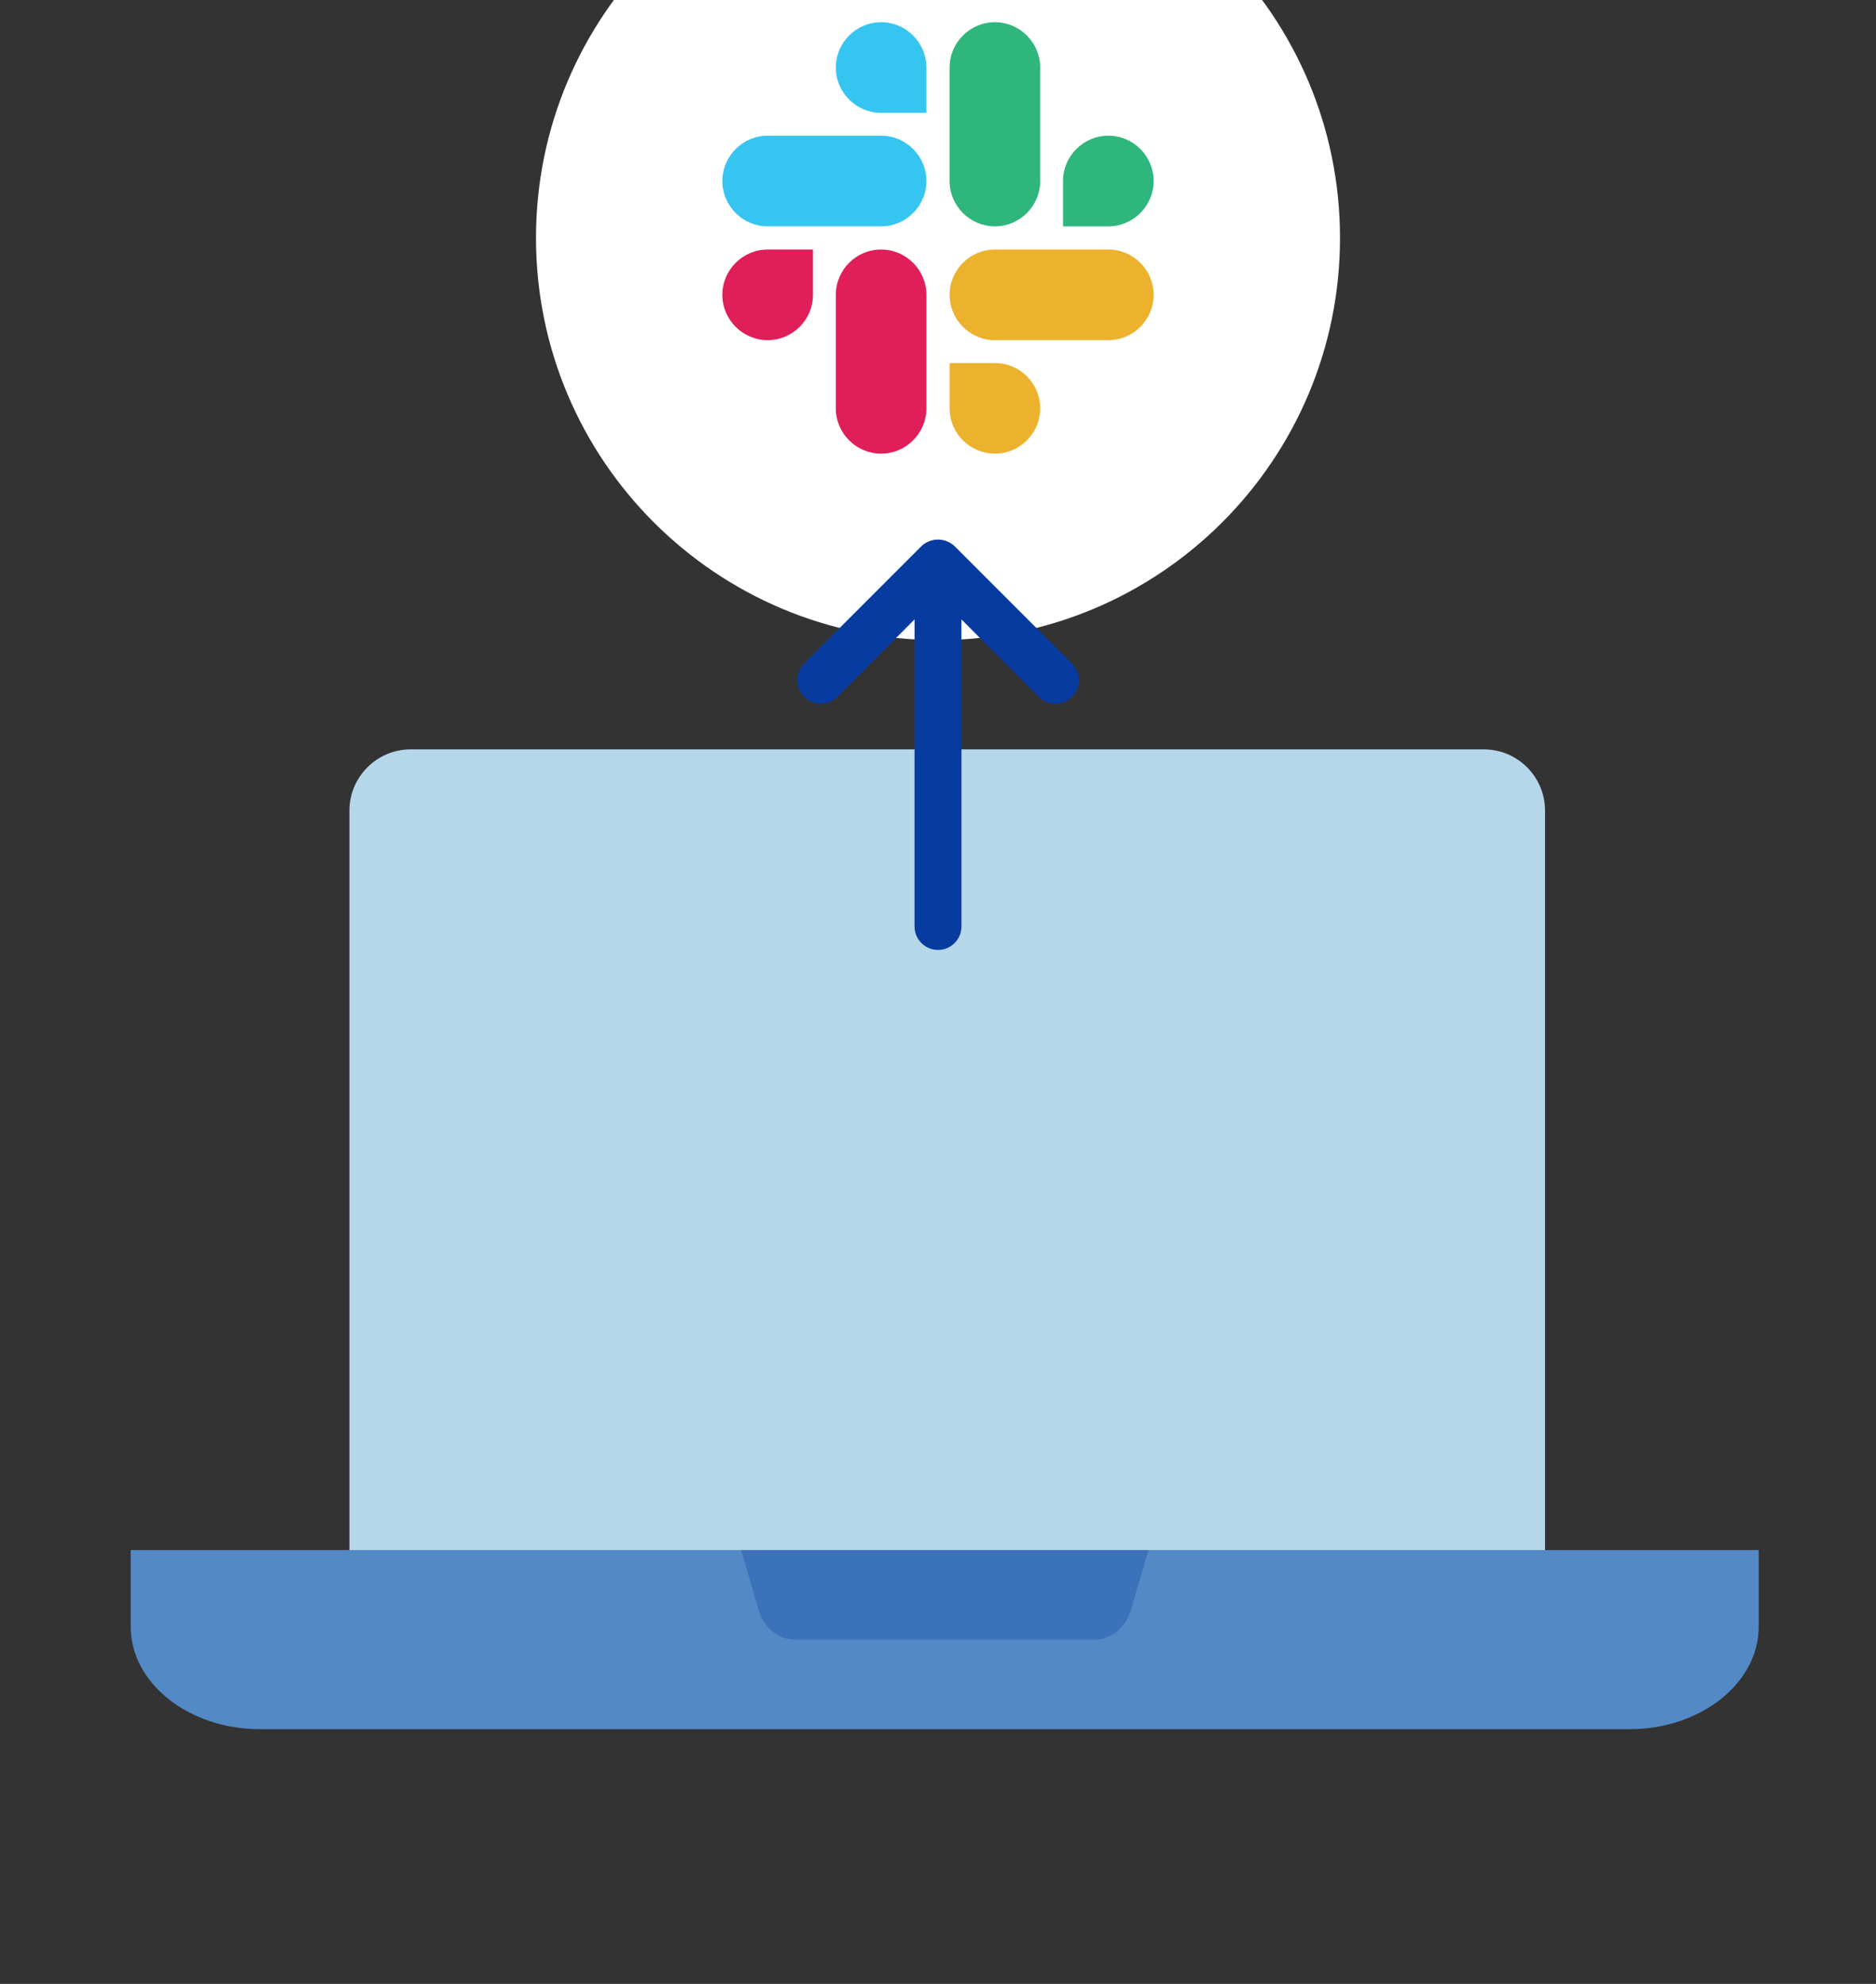 <svg width="140" height="148" viewBox="0 0 140 148" fill="none" xmlns="http://www.w3.org/2000/svg">
<rect x="0" y="0" width="140" height="148" fill="#333333" stroke="none"/>
<g clip-path="url(#clip0_241_2458)">
<path fill-rule="evenodd" clip-rule="evenodd" d="M30.637 55.904H110.742C113.252 55.904 115.301 57.955 115.301 60.466V117.219H26.078V60.466C26.078 57.955 28.128 55.904 30.637 55.904Z" fill="#B6D6E9"/>
<path d="M131.246 115.637V121.361C131.246 125.56 126.913 128.999 121.62 128.999H19.381C14.087 128.999 9.754 125.56 9.754 121.361V115.637H131.246Z" fill="#5389C5"/>
<path fill-rule="evenodd" clip-rule="evenodd" d="M55.298 115.637H85.703L84.404 120.077C84.009 121.434 82.911 122.322 81.628 122.322H59.381C58.09 122.322 57.001 121.442 56.605 120.077L55.306 115.637H55.298Z" fill="#3B72BA"/>
<path d="M40 17.75C40 1.181 53.431 -12.25 70 -12.25C86.569 -12.25 100 1.181 100 17.75C100 34.319 86.569 47.75 70 47.75C53.431 47.75 40 34.319 40 17.75Z" fill="white"/>
<path d="M60.669 21.996C60.669 23.857 59.149 25.377 57.288 25.377C55.427 25.377 53.907 23.857 53.907 21.996C53.907 20.135 55.427 18.615 57.288 18.615H60.669V21.996Z" fill="#E01E5A"/>
<path d="M62.373 21.996C62.373 20.135 63.893 18.615 65.754 18.615C67.615 18.615 69.135 20.135 69.135 21.996V30.462C69.135 32.323 67.615 33.843 65.754 33.843C63.893 33.843 62.373 32.323 62.373 30.462V21.996Z" fill="#E01E5A"/>
<path d="M65.754 8.419C63.893 8.419 62.373 6.899 62.373 5.038C62.373 3.177 63.893 1.657 65.754 1.657C67.615 1.657 69.135 3.177 69.135 5.038V8.419H65.754Z" fill="#36C5F0"/>
<path d="M65.754 10.123C67.615 10.123 69.135 11.643 69.135 13.504C69.135 15.365 67.615 16.885 65.754 16.885H57.288C55.427 16.885 53.907 15.365 53.907 13.504C53.907 11.643 55.427 10.123 57.288 10.123H65.754Z" fill="#36C5F0"/>
<path d="M79.331 13.504C79.331 11.643 80.851 10.123 82.712 10.123C84.573 10.123 86.093 11.643 86.093 13.504C86.093 15.365 84.573 16.885 82.712 16.885H79.331V13.504Z" fill="#2EB67D"/>
<path d="M77.627 13.504C77.627 15.365 76.107 16.885 74.246 16.885C72.385 16.885 70.865 15.365 70.865 13.504V5.038C70.865 3.177 72.385 1.657 74.246 1.657C76.107 1.657 77.627 3.177 77.627 5.038V13.504Z" fill="#2EB67D"/>
<path d="M74.246 27.081C76.107 27.081 77.627 28.601 77.627 30.462C77.627 32.323 76.107 33.843 74.246 33.843C72.385 33.843 70.865 32.323 70.865 30.462V27.081H74.246Z" fill="#ECB22E"/>
<path d="M74.246 25.377C72.385 25.377 70.865 23.857 70.865 21.996C70.865 20.135 72.385 18.615 74.246 18.615H82.712C84.573 18.615 86.093 20.135 86.093 21.996C86.093 23.857 84.573 25.377 82.712 25.377H74.246Z" fill="#ECB22E"/>
<path d="M79.993 49.499L71.243 40.749C71.076 40.59 70.88 40.465 70.665 40.381C70.239 40.206 69.761 40.206 69.335 40.381C69.121 40.465 68.924 40.59 68.758 40.749L60.008 49.499C59.845 49.662 59.715 49.856 59.627 50.069C59.539 50.282 59.493 50.511 59.493 50.741C59.493 51.207 59.678 51.654 60.008 51.984C60.337 52.313 60.784 52.498 61.25 52.498C61.716 52.498 62.163 52.313 62.493 51.984L68.25 46.209L68.25 69.117C68.25 69.581 68.435 70.026 68.763 70.354C69.091 70.682 69.536 70.867 70 70.867C70.465 70.867 70.91 70.682 71.238 70.354C71.566 70.026 71.75 69.581 71.75 69.117L71.75 46.209L77.508 51.984C77.671 52.148 77.864 52.278 78.077 52.367C78.291 52.456 78.519 52.501 78.75 52.501C78.981 52.501 79.21 52.456 79.423 52.367C79.637 52.278 79.83 52.148 79.993 51.984C80.157 51.821 80.287 51.627 80.376 51.414C80.465 51.201 80.51 50.972 80.51 50.741C80.51 50.51 80.465 50.282 80.376 50.068C80.287 49.855 80.157 49.661 79.993 49.499Z" fill="#083BA0"/>
</g>
<defs>
<clipPath id="clip0_241_2458">
<rect width="140" height="148" fill="white"/>
</clipPath>
</defs>
</svg>
